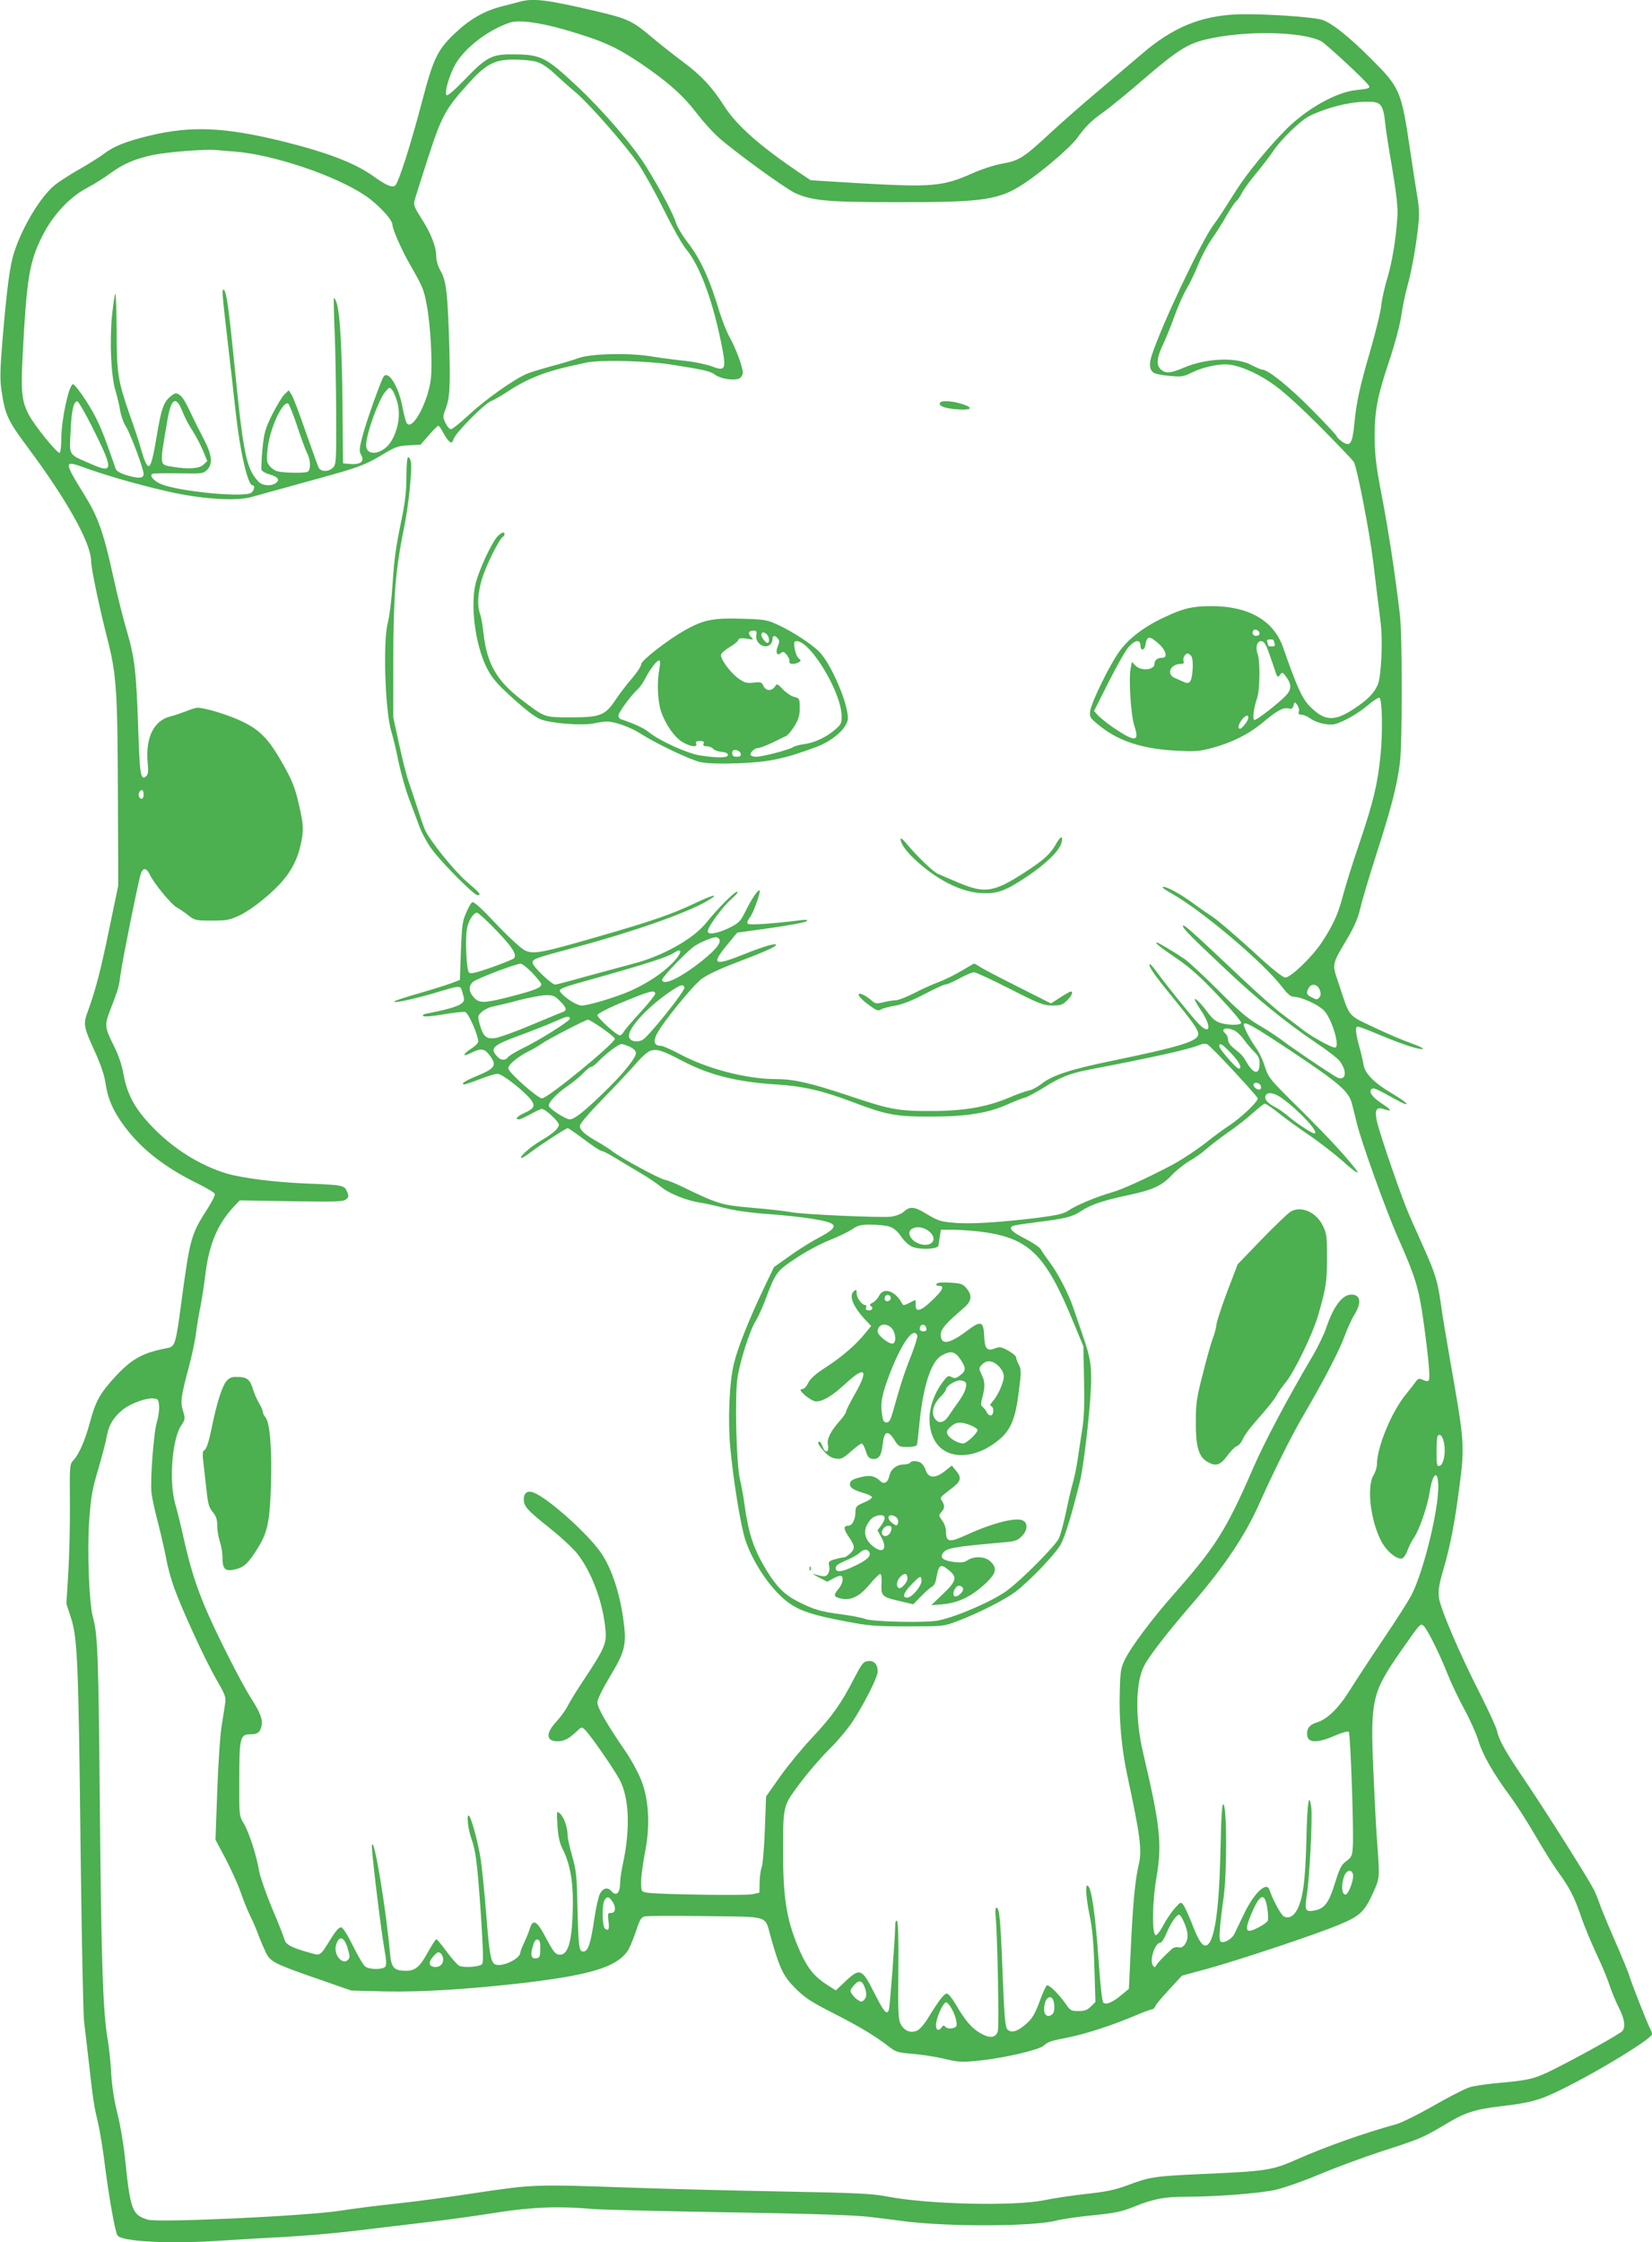 <?xml version="1.0" standalone="no"?>
<!DOCTYPE svg PUBLIC "-//W3C//DTD SVG 20010904//EN"
 "http://www.w3.org/TR/2001/REC-SVG-20010904/DTD/svg10.dtd">
<svg version="1.0" xmlns="http://www.w3.org/2000/svg"
 width="943pt" height="1280pt" viewBox="0 0 943 1280"
 preserveAspectRatio="xMidYMid meet">
<g transform="translate(0,1280) scale(0.1,-0.1)"
fill="#4caf50" stroke="none">
<path d="M2965 12790 c-16 -5 -59 -16 -95 -25 -104 -26 -185 -72 -271 -153
-101 -95 -125 -144 -189 -388 -62 -238 -135 -468 -154 -483 -17 -14 -53 1
-126 54 -103 74 -267 137 -524 200 -329 80 -515 87 -751 31 -135 -33 -204 -60
-259 -102 -25 -19 -90 -60 -143 -90 -53 -30 -116 -71 -140 -90 -81 -66 -185
-238 -232 -384 -25 -74 -42 -209 -67 -503 -14 -174 -15 -222 -5 -290 20 -134
36 -169 145 -315 227 -304 365 -551 366 -654 0 -41 47 -265 91 -437 54 -209
60 -297 62 -901 l2 -515 -52 -250 c-50 -243 -78 -348 -122 -469 -27 -72 -24
-88 41 -230 31 -68 53 -132 59 -172 13 -94 44 -166 109 -253 96 -130 232 -236
416 -326 53 -26 98 -53 100 -60 3 -7 -15 -43 -39 -81 -97 -151 -102 -168 -152
-539 -31 -236 -36 -252 -78 -260 -144 -27 -206 -62 -304 -169 -83 -91 -108
-137 -139 -253 -28 -104 -62 -184 -96 -220 -20 -22 -21 -32 -19 -240 1 -120
-3 -299 -9 -398 l-11 -180 26 -80 c37 -114 43 -247 55 -1320 6 -506 15 -949
20 -985 4 -36 18 -148 29 -250 24 -209 26 -224 52 -335 10 -44 28 -154 39
-245 23 -178 56 -364 70 -390 20 -37 309 -51 600 -30 74 5 230 14 345 20 116
6 302 22 415 36 113 13 297 36 410 49 113 13 292 38 398 55 204 32 356 37 547
20 50 -4 401 -13 780 -19 513 -9 722 -16 815 -28 69 -8 154 -19 190 -24 251
-31 734 -29 860 5 30 8 124 22 208 30 131 13 165 21 240 51 110 44 169 55 296
55 168 0 413 19 505 39 49 11 158 49 246 86 87 37 251 98 364 135 220 71 233
77 356 150 117 71 170 88 318 106 179 21 231 36 366 104 216 108 500 283 501
308 0 7 -4 20 -10 30 -16 30 -101 245 -117 296 -8 28 -48 124 -88 215 -40 92
-78 184 -85 206 -7 22 -22 58 -33 80 -32 63 -261 426 -384 609 -123 182 -156
241 -168 296 -4 19 -45 109 -91 200 -123 241 -236 505 -241 565 -4 38 3 77 26
155 38 128 65 266 91 468 32 243 30 259 -55 742 -19 107 -42 245 -50 305 -18
128 -31 172 -92 309 -25 56 -63 142 -85 191 -43 96 -167 455 -188 543 -15 67
-4 86 41 70 48 -16 43 -4 -11 31 -55 36 -78 67 -62 83 11 11 24 6 135 -56 95
-53 84 -28 -12 29 -102 59 -158 115 -167 163 -3 21 -14 69 -25 108 -22 80 -24
114 -8 114 6 0 64 -22 128 -49 126 -53 224 -85 243 -79 7 3 -24 17 -67 33 -44
15 -140 56 -213 91 -150 71 -136 54 -197 239 -43 128 -46 112 49 273 38 65 59
115 71 167 9 41 50 179 91 307 84 260 118 390 135 523 14 110 14 724 0 845
-27 230 -65 479 -102 672 -33 170 -41 237 -42 333 -1 158 13 235 83 445 33 99
63 212 69 260 7 47 23 126 37 175 29 102 64 325 64 401 0 28 -4 75 -10 103 -5
29 -23 145 -40 259 -51 346 -58 361 -224 527 -126 126 -222 202 -276 221 -52
18 -350 37 -488 32 -209 -9 -367 -74 -543 -225 -63 -54 -180 -153 -259 -220
-80 -67 -197 -170 -260 -228 -158 -147 -183 -162 -278 -179 -46 -8 -119 -32
-173 -56 -168 -75 -230 -80 -659 -55 l-262 16 -62 41 c-230 156 -361 271 -435
387 -68 106 -129 171 -235 250 -50 37 -127 98 -171 135 -116 98 -141 110 -330
154 -279 65 -351 73 -430 52z m258 -159 c220 -65 289 -96 433 -192 155 -105
244 -184 323 -288 32 -42 86 -102 119 -132 79 -73 385 -296 441 -321 97 -44
183 -52 581 -52 496 -1 584 12 728 108 100 66 262 205 299 256 50 69 82 101
153 151 36 26 142 112 235 193 182 156 243 195 345 220 218 53 549 48 661 -9
29 -16 253 -223 272 -253 10 -15 0 -19 -70 -26 -114 -11 -284 -106 -403 -226
-96 -96 -222 -250 -281 -343 -22 -34 -52 -82 -67 -105 -15 -24 -45 -69 -68
-100 -73 -102 -298 -579 -350 -742 -17 -52 -12 -85 15 -100 11 -5 51 -13 90
-16 65 -6 77 -4 124 19 53 27 134 47 192 47 63 0 164 -40 256 -102 65 -43 145
-115 280 -249 103 -104 192 -197 197 -206 20 -38 91 -408 111 -573 6 -47 15
-125 21 -175 6 -49 16 -126 21 -170 13 -104 4 -304 -16 -353 -22 -50 -57 -86
-139 -140 -112 -73 -167 -69 -253 20 -41 43 -73 114 -149 333 -53 152 -196
235 -407 235 -108 0 -158 -11 -265 -61 -116 -53 -205 -120 -259 -193 -55 -73
-163 -294 -170 -345 -4 -33 -1 -39 44 -76 112 -94 251 -140 445 -150 106 -6
134 -4 202 14 116 31 211 78 291 144 84 71 120 90 150 83 18 -5 24 -1 29 17 6
22 7 22 21 3 8 -11 13 -28 9 -38 -4 -13 0 -18 16 -18 11 0 33 -9 49 -21 34
-25 102 -41 139 -33 49 12 136 62 191 109 29 25 59 44 65 42 16 -5 20 -199 6
-332 -16 -160 -41 -264 -119 -495 -39 -113 -81 -249 -95 -302 -28 -107 -56
-169 -122 -269 -55 -83 -176 -199 -207 -199 -15 0 -78 50 -192 156 -94 85
-193 170 -221 189 -28 18 -80 54 -115 80 -72 53 -155 98 -172 92 -6 -2 16 -18
49 -36 175 -99 521 -391 631 -533 32 -42 51 -58 68 -58 41 0 137 -43 171 -77
47 -46 96 -213 64 -213 -20 0 -127 59 -176 96 -27 21 -83 64 -125 95 -42 32
-149 126 -238 211 -272 257 -321 301 -328 294 -9 -8 45 -63 240 -246 184 -174
344 -304 514 -419 68 -45 132 -95 142 -110 48 -67 29 -121 -28 -85 -80 50
-248 164 -300 204 -33 25 -95 65 -138 90 -60 35 -112 79 -228 196 -82 82 -170
164 -195 181 -53 36 -149 93 -156 93 -15 0 18 -27 111 -90 79 -54 136 -105
240 -215 75 -79 134 -149 130 -155 -8 -13 -69 -13 -117 0 -26 8 -47 24 -72 58
-38 52 -76 90 -76 76 0 -5 16 -32 35 -61 64 -95 54 -147 -15 -75 -44 47 -178
213 -234 290 -21 29 -40 51 -43 48 -10 -9 29 -65 125 -182 117 -143 152 -192
152 -216 0 -41 -94 -71 -490 -153 -243 -50 -345 -84 -406 -133 -22 -17 -55
-35 -74 -38 -19 -4 -70 -22 -113 -41 -124 -52 -255 -75 -437 -75 -192 -1 -236
7 -477 88 -212 71 -311 94 -411 94 -171 0 -396 59 -554 144 -47 25 -94 46
-105 46 -38 0 -46 24 -24 67 35 68 205 276 256 315 31 23 104 58 200 94 155
59 225 90 225 100 0 12 -67 -7 -175 -50 -181 -73 -199 -64 -103 52 l56 68 193
27 c107 15 198 32 204 39 7 8 -2 9 -35 5 -163 -20 -292 -29 -301 -20 -6 6 -2
19 12 37 19 24 63 145 55 153 -7 8 -44 -45 -76 -110 -32 -65 -40 -74 -90 -100
-72 -36 -130 -46 -130 -23 0 25 84 139 137 186 26 22 39 40 31 40 -16 0 -114
-99 -177 -178 -74 -92 -249 -190 -416 -233 -60 -16 -182 -49 -270 -73 -88 -25
-167 -46 -176 -46 -21 0 -129 104 -129 124 0 22 12 26 250 90 321 86 632 195
747 263 78 46 36 38 -74 -15 -140 -65 -233 -97 -543 -187 -330 -95 -374 -104
-424 -80 -21 10 -92 75 -164 151 -90 96 -129 130 -138 123 -6 -5 -22 -33 -34
-62 -20 -44 -24 -76 -29 -217 l-6 -164 -50 -19 c-27 -10 -110 -36 -183 -57
-74 -21 -137 -42 -140 -46 -13 -13 95 9 213 43 175 52 162 52 176 3 12 -40 11
-44 -9 -60 -19 -16 -89 -35 -201 -57 -14 -2 -20 -8 -15 -13 5 -5 55 -1 118 10
60 10 114 16 122 13 19 -7 74 -133 74 -169 0 -8 -18 -26 -40 -40 -52 -34 -52
-50 0 -24 55 28 75 25 104 -13 45 -58 34 -76 -77 -121 -65 -27 -92 -46 -65
-46 7 1 47 14 88 30 41 17 87 30 101 30 28 0 165 -109 195 -155 20 -31 11 -44
-46 -70 -39 -18 -53 -35 -27 -35 6 0 36 14 66 30 30 17 59 30 64 30 19 0 97
-72 97 -89 0 -22 -29 -49 -105 -94 -60 -35 -128 -97 -108 -97 5 0 30 15 54 34
60 45 200 136 210 136 4 0 47 -29 94 -65 48 -36 92 -65 99 -65 7 0 39 -16 72
-36 32 -20 97 -59 143 -86 46 -26 101 -64 123 -82 44 -38 148 -80 224 -91 27
-4 90 -18 141 -31 55 -14 154 -28 245 -34 84 -6 195 -18 246 -26 160 -25 169
-43 50 -107 -46 -24 -123 -72 -171 -107 l-89 -63 -53 -111 c-86 -179 -153
-347 -175 -437 -27 -108 -36 -324 -21 -485 17 -186 60 -449 86 -526 49 -145
164 -306 264 -369 60 -39 140 -63 311 -95 128 -25 169 -28 350 -28 201 0 206
0 280 28 125 47 272 122 336 169 78 59 224 211 258 269 24 41 66 179 111 363
20 83 53 361 61 511 8 137 0 190 -43 314 -14 41 -38 112 -54 158 -30 90 -92
208 -144 276 -18 24 -38 53 -44 65 -7 12 -48 39 -91 61 -78 39 -98 63 -62 74
9 3 73 12 142 21 152 19 192 29 240 61 55 37 127 61 262 90 149 31 198 54 257
116 25 27 71 63 101 81 30 17 73 47 95 67 22 20 78 63 125 96 47 32 111 82
142 111 32 29 63 53 68 53 6 0 41 -24 78 -53 37 -30 114 -86 172 -125 58 -39
143 -105 190 -146 83 -74 110 -89 74 -44 -65 82 -161 185 -315 338 -171 169
-178 177 -199 242 -11 37 -34 84 -50 106 -32 44 -70 116 -70 132 0 25 46 -1
284 -159 266 -178 316 -222 334 -294 6 -23 18 -73 28 -112 26 -107 165 -493
234 -650 99 -222 119 -288 145 -473 28 -200 40 -326 31 -341 -5 -7 -15 -7 -33
2 -23 10 -28 9 -42 -11 -9 -13 -33 -43 -53 -68 -83 -99 -168 -304 -168 -403 0
-17 -9 -45 -20 -63 -40 -66 -16 -265 47 -380 32 -59 96 -108 121 -92 8 6 21
27 28 48 7 20 23 50 34 66 31 44 78 180 91 263 17 112 49 131 49 29 0 -140
-84 -481 -151 -613 -15 -31 -88 -146 -162 -255 -74 -110 -159 -240 -191 -291
-63 -102 -129 -167 -188 -185 -44 -13 -61 -36 -56 -76 5 -42 61 -42 155 -1 43
19 77 28 82 23 10 -10 30 -581 23 -661 -3 -45 -8 -56 -38 -78 -28 -21 -38 -41
-64 -126 -35 -112 -59 -144 -117 -155 -51 -10 -57 2 -44 83 16 99 34 447 26
505 -13 96 -23 31 -28 -192 -6 -227 -19 -327 -52 -390 -20 -39 -49 -54 -76
-40 -18 10 -62 92 -83 153 -16 49 -90 -21 -146 -141 -23 -48 -47 -98 -54 -112
-13 -28 -60 -55 -77 -44 -13 8 -10 64 16 254 19 144 19 511 -1 530 -8 8 -13
-60 -17 -257 -7 -328 -31 -509 -73 -544 -24 -19 -49 13 -88 115 -20 51 -43
101 -51 112 -15 18 -16 18 -49 -19 -18 -20 -48 -64 -66 -98 -17 -33 -37 -58
-43 -56 -22 7 -20 190 4 327 33 195 23 293 -76 715 -46 197 -44 399 6 496 28
55 133 191 274 354 185 214 304 392 385 575 80 179 180 380 247 495 120 205
209 377 237 455 15 41 40 97 56 123 44 71 37 117 -16 117 -52 0 -103 -68 -144
-191 -12 -35 -45 -104 -74 -154 -146 -247 -277 -494 -346 -653 -151 -347 -211
-442 -450 -713 -118 -133 -239 -294 -276 -367 -26 -52 -29 -67 -32 -189 -5
-156 10 -325 43 -478 74 -345 85 -426 65 -510 -20 -85 -32 -210 -44 -454 l-12
-254 -40 -33 c-50 -43 -91 -61 -106 -46 -6 6 -17 97 -24 204 -21 299 -42 450
-65 464 -15 9 -10 -66 11 -171 15 -70 23 -159 27 -297 l6 -196 -26 -26 c-20
-20 -36 -26 -71 -26 -42 0 -47 3 -74 43 -37 53 -93 108 -106 104 -5 -2 -24
-43 -42 -93 -26 -70 -42 -97 -74 -125 -49 -45 -87 -57 -109 -34 -13 13 -18 68
-28 323 -12 311 -18 372 -35 372 -7 0 -8 -22 -4 -57 9 -89 20 -617 12 -647
-10 -39 -46 -44 -100 -12 -50 29 -87 72 -140 164 -20 34 -43 62 -51 62 -16 0
-47 -41 -107 -139 -20 -34 -48 -66 -62 -72 -36 -17 -73 -3 -93 34 -16 29 -17
61 -15 309 2 180 -1 279 -8 283 -6 4 -10 -7 -10 -27 0 -64 -30 -462 -36 -480
-11 -34 -28 -14 -84 97 -69 138 -82 143 -165 64 l-54 -51 -50 32 c-68 43 -108
91 -147 175 -81 177 -104 304 -104 580 0 271 -1 264 93 391 44 60 119 147 166
194 48 47 109 119 136 160 71 109 145 256 145 288 0 42 -21 64 -55 60 -27 -3
-35 -14 -79 -98 -72 -141 -126 -218 -239 -338 -56 -59 -138 -159 -183 -222
l-81 -115 -7 -189 c-4 -104 -12 -201 -18 -215 -6 -14 -11 -53 -12 -86 l-1 -59
-40 -9 c-41 -9 -545 -1 -602 9 -33 6 -33 7 -33 64 0 31 10 104 21 161 31 153
24 303 -20 415 -17 45 -60 123 -96 175 -101 147 -155 241 -155 271 0 17 28 74
69 143 91 151 100 188 78 339 -20 143 -65 279 -121 364 -70 108 -305 319 -390
352 -35 13 -56 -1 -56 -39 0 -40 20 -62 148 -164 64 -51 136 -118 159 -148 82
-106 145 -277 159 -430 8 -79 -5 -109 -120 -283 -41 -61 -84 -131 -96 -155
-12 -24 -42 -65 -66 -91 -60 -65 -57 -110 9 -110 36 0 63 14 105 53 32 31 32
31 52 12 37 -38 170 -231 200 -290 52 -104 58 -278 16 -473 -9 -40 -16 -88
-16 -107 0 -61 -22 -84 -50 -50 -20 24 -48 18 -65 -15 -9 -17 -22 -76 -31
-133 -22 -154 -37 -197 -65 -197 -24 0 -27 25 -33 260 -3 173 -7 205 -30 285
-14 49 -26 103 -26 119 0 44 -21 104 -43 123 -20 18 -20 17 -15 -67 4 -59 12
-99 26 -127 43 -83 62 -180 62 -308 -1 -218 -24 -309 -78 -303 -22 2 -34 18
-74 93 -51 98 -75 114 -92 60 -5 -16 -19 -53 -32 -80 -13 -28 -24 -55 -24 -61
0 -34 -98 -82 -140 -69 -28 9 -36 51 -55 293 -9 117 -23 253 -30 303 -14 93
-52 237 -67 253 -16 19 -8 -70 12 -127 27 -76 35 -145 56 -450 12 -187 14
-261 6 -269 -16 -16 -106 -22 -131 -9 -12 7 -44 43 -72 81 -28 39 -54 70 -58
70 -4 0 -25 -32 -47 -71 -47 -87 -73 -109 -128 -109 -65 0 -82 18 -89 92 -23
262 -92 678 -104 626 -5 -20 50 -474 72 -600 11 -60 12 -85 4 -95 -15 -17 -90
-17 -114 1 -11 8 -42 61 -70 118 -30 61 -57 104 -67 106 -11 2 -29 -17 -55
-58 -69 -111 -60 -105 -129 -86 -99 28 -134 46 -140 75 -4 14 -35 95 -71 178
-35 84 -68 180 -74 213 -14 86 -56 217 -87 270 -27 45 -27 46 -26 250 0 242 5
260 63 260 41 0 55 10 64 48 8 35 -7 76 -61 160 -58 91 -204 380 -261 517 -53
126 -84 226 -121 387 -16 73 -39 167 -51 208 -35 130 -16 367 36 444 22 33 23
37 10 81 -16 53 -13 79 34 256 17 63 35 148 40 189 5 41 16 109 25 150 8 41
22 130 30 198 22 168 71 279 165 379 l30 31 293 -5 c248 -4 296 -3 312 10 17
13 18 18 7 45 -15 36 -24 38 -231 46 -177 7 -368 31 -455 57 -154 46 -308 143
-428 269 -98 102 -141 183 -162 298 -9 51 -28 108 -53 158 -57 115 -57 120
-18 221 43 113 44 114 56 203 10 73 91 476 111 553 12 46 33 48 54 5 23 -50
123 -171 154 -188 15 -8 45 -28 66 -45 37 -29 43 -30 134 -30 87 0 102 3 161
31 71 34 194 134 251 205 48 59 76 116 94 191 20 87 19 120 -11 245 -20 87
-37 129 -87 218 -81 144 -129 195 -231 245 -75 37 -214 80 -258 80 -11 0 -40
-9 -66 -20 -26 -10 -67 -24 -91 -30 -94 -24 -141 -122 -128 -264 5 -50 3 -67
-9 -77 -31 -26 -36 6 -45 273 -11 326 -20 402 -64 553 -20 66 -56 210 -80 320
-54 246 -85 333 -160 455 -124 201 -124 205 5 158 129 -46 297 -94 475 -135
189 -42 383 -55 470 -30 50 14 120 33 395 109 214 59 257 75 350 131 76 46 92
52 153 55 l68 4 47 54 c26 30 50 54 54 54 4 0 16 -17 27 -38 11 -21 27 -44 35
-51 13 -11 17 -9 26 15 15 38 175 200 214 215 17 7 56 29 86 49 109 73 215
117 365 150 28 6 68 15 90 20 76 17 341 11 480 -10 193 -30 231 -39 257 -59
30 -23 111 -36 138 -21 12 6 20 21 20 35 0 32 -44 147 -77 204 -14 25 -38 86
-54 135 -60 199 -109 306 -187 407 -27 35 -55 82 -62 104 -17 55 -94 200 -171
323 -76 123 -247 321 -396 461 -181 169 -206 181 -376 181 -110 0 -143 -18
-262 -142 -60 -62 -100 -97 -106 -91 -14 14 17 120 54 182 56 93 187 192 307
232 50 17 172 1 313 -40z m-166 -182 c32 -9 63 -28 107 -68 33 -31 89 -81 124
-110 79 -68 279 -296 354 -404 31 -45 97 -163 146 -262 49 -99 106 -200 126
-224 84 -100 160 -311 211 -580 20 -110 12 -121 -63 -92 -29 11 -96 25 -149
31 -54 5 -143 17 -198 26 -130 21 -349 15 -415 -11 -25 -9 -93 -30 -151 -45
-58 -16 -122 -35 -142 -44 -70 -29 -237 -147 -327 -231 -50 -47 -98 -85 -106
-85 -8 0 -22 16 -31 35 -15 31 -15 40 -4 68 28 69 32 126 26 357 -9 310 -17
388 -50 443 -16 29 -25 59 -25 88 -1 54 -32 132 -89 219 -31 48 -41 71 -36 90
3 14 37 122 76 242 79 244 100 284 228 426 104 116 152 142 264 142 43 0 99
-5 124 -11z m4822 -248 c12 -12 21 -41 26 -87 3 -38 22 -161 42 -274 23 -139
33 -226 30 -270 -7 -125 -30 -266 -57 -355 -15 -49 -31 -119 -35 -155 -3 -36
-31 -150 -61 -255 -64 -220 -80 -294 -93 -423 -11 -116 -24 -135 -70 -103 -17
12 -31 26 -31 31 0 5 -65 74 -144 154 -130 131 -248 226 -281 226 -7 0 -34 12
-61 26 -87 47 -258 40 -387 -15 -72 -31 -101 -34 -127 -13 -32 26 -29 66 10
148 17 37 47 109 65 162 19 52 49 120 67 151 19 31 49 94 68 141 19 47 53 112
77 145 23 33 61 92 83 132 23 39 48 77 56 84 9 7 24 29 34 49 10 20 47 70 81
111 34 41 77 97 95 124 42 65 158 178 209 203 96 47 224 80 318 81 53 1 71 -3
86 -18z m-6541 -266 c222 -17 578 -137 749 -253 71 -48 153 -136 153 -164 0
-26 53 -146 103 -233 68 -118 77 -139 92 -221 22 -113 34 -326 25 -422 -14
-131 -104 -302 -137 -259 -6 6 -17 49 -26 95 -22 118 -82 212 -108 171 -17
-28 -102 -266 -121 -343 -16 -61 -18 -84 -9 -98 26 -42 1 -63 -69 -56 l-32 3
-3 340 c-3 330 -15 527 -35 581 -6 15 -12 25 -14 23 -2 -2 0 -96 5 -209 4
-113 8 -325 8 -472 1 -258 0 -269 -20 -289 -23 -23 -67 -23 -80 1 -4 8 -37
101 -74 205 -36 105 -73 201 -81 213 l-16 24 -24 -23 c-13 -12 -44 -64 -70
-115 -41 -83 -46 -103 -56 -198 -5 -58 -8 -112 -5 -119 3 -7 23 -19 46 -25 49
-15 60 -31 36 -49 -29 -21 -79 -16 -102 10 -68 74 -85 158 -138 697 -29 288
-42 381 -56 394 -14 15 -12 -15 20 -289 16 -137 37 -320 46 -405 24 -222 69
-420 96 -420 19 0 8 -39 -13 -46 -67 -23 -409 12 -507 52 -42 17 -69 48 -52
59 6 3 73 4 150 3 134 -3 141 -2 163 20 34 33 28 86 -18 174 -21 40 -49 96
-62 123 -43 92 -59 119 -79 132 -17 12 -24 10 -47 -8 -42 -33 -55 -70 -82
-232 -34 -204 -47 -214 -89 -71 -12 44 -41 131 -64 195 -68 195 -75 237 -75
481 -1 119 -4 214 -8 210 -4 -4 -12 -61 -19 -127 -14 -150 -5 -344 21 -428 10
-34 22 -84 26 -111 4 -27 19 -70 35 -95 27 -45 99 -239 99 -267 0 -25 -29 -27
-92 -8 -42 12 -62 24 -68 38 -4 12 -16 48 -28 81 -52 150 -83 218 -142 309
-34 53 -68 95 -74 93 -24 -8 -66 -206 -66 -309 0 -42 -4 -79 -9 -83 -12 -7
-140 150 -175 215 -42 78 -48 132 -36 355 23 436 38 525 117 678 58 113 155
216 253 266 36 19 94 55 130 82 76 55 136 81 246 105 79 16 288 33 354 28 19
-2 68 -6 108 -9z m932 -1439 c16 -67 3 -146 -35 -212 -45 -77 -145 -95 -145
-25 0 62 70 257 108 303 25 30 26 30 42 10 9 -11 22 -45 30 -76z m-1745 -131
c124 -247 124 -270 -2 -215 -136 59 -127 45 -120 185 5 124 18 179 40 173 6
-2 44 -67 82 -143z m493 133 c6 -7 18 -33 28 -58 10 -25 34 -71 55 -102 20
-31 46 -82 59 -113 l23 -57 -21 -20 c-23 -23 -85 -28 -174 -13 -80 13 -78 -2
-33 263 17 101 36 132 63 100z m678 -129 c22 -68 48 -138 57 -156 22 -41 22
-99 1 -107 -20 -7 -129 -6 -168 3 -16 3 -37 18 -48 32 -17 23 -18 33 -9 108
14 110 83 259 115 248 6 -2 29 -60 52 -128z m5494 -1185 c0 -8 -9 -14 -20 -14
-19 0 -27 19 -14 33 10 9 34 -4 34 -19z m-578 -57 c43 -37 56 -82 23 -82 -28
0 -45 -13 -45 -35 0 -36 -78 -42 -109 -9 l-20 21 -7 -37 c-12 -63 1 -265 21
-328 31 -94 6 -96 -125 -7 -30 21 -66 50 -80 64 l-25 27 83 165 c46 91 97 181
114 200 37 42 68 46 68 8 0 -30 23 -28 28 2 9 55 22 57 74 11z m658 19 c0 -2
3 -11 6 -20 4 -12 0 -16 -15 -16 -12 0 -21 2 -21 4 0 2 -3 11 -6 20 -4 12 0
16 15 16 12 0 21 -2 21 -4z m-32 -58 c11 -29 27 -77 37 -106 15 -48 18 -52 31
-35 13 17 15 17 33 -7 35 -45 35 -77 -2 -114 -44 -45 -162 -136 -176 -136 -13
0 -6 64 15 125 16 48 18 212 3 251 -14 38 -4 74 20 74 14 0 25 -14 39 -52z
m-438 -33 c15 -18 9 -130 -8 -147 -8 -8 -18 -9 -34 -1 -13 6 -35 15 -50 22
-53 21 -28 81 32 81 16 0 20 4 16 16 -6 16 9 44 24 44 4 0 13 -7 20 -15z m311
-384 c-13 -17 -27 -31 -32 -31 -16 0 -10 26 12 54 31 39 49 18 20 -23z m-6291
-406 c0 -26 -14 -33 -25 -15 -9 14 1 40 15 40 5 0 10 -11 10 -25z m2013 -776
c93 -97 120 -140 100 -160 -5 -5 -62 -28 -126 -51 -92 -32 -121 -39 -130 -29
-14 14 -22 180 -12 246 6 45 37 95 58 95 7 0 56 -45 110 -101z m1273 -50 c12
-20 -20 -61 -99 -124 -121 -97 -227 -147 -227 -107 0 15 149 170 187 193 36
23 98 48 120 49 6 0 15 -5 19 -11z m-235 -98 c-49 -69 -158 -147 -276 -199
-84 -36 -236 -82 -275 -82 -26 0 -91 40 -118 73 -19 22 -9 26 208 86 267 75
401 118 434 140 39 26 51 17 27 -18z m-832 -95 c28 -30 51 -59 51 -64 0 -20
-32 -33 -161 -67 -164 -43 -192 -44 -224 -9 -30 33 -32 65 -5 89 19 18 238
101 271 104 9 0 39 -23 68 -53z m868 -83 c6 -17 -205 -281 -239 -299 -36 -19
-78 -6 -78 23 0 47 103 160 222 243 70 49 88 55 95 33z m3627 -15 c7 -19 6
-31 -3 -42 -12 -14 -16 -14 -42 0 -32 16 -35 25 -18 55 15 28 51 21 63 -13z
m-3794 -21 c0 -7 -38 -55 -85 -106 -48 -52 -90 -102 -96 -113 -5 -10 -15 -18
-22 -18 -17 0 -127 99 -127 115 0 7 49 34 110 60 186 78 220 88 220 62z m-544
-41 c38 -38 42 -54 17 -63 -10 -3 -92 -37 -182 -75 -90 -38 -182 -71 -205 -74
-50 -7 -69 10 -88 80 -12 47 -12 48 15 72 15 13 44 26 65 29 20 4 84 19 142
35 58 15 127 28 154 29 42 1 52 -3 82 -33z m57 -101 c1 -13 -176 -124 -269
-169 -39 -19 -77 -42 -84 -51 -19 -23 -46 -18 -69 12 -33 41 -13 58 134 112
72 26 162 62 200 79 71 32 86 35 88 17z m185 -55 c40 -28 72 -55 72 -59 0 -27
-384 -341 -416 -341 -24 0 -188 144 -192 170 -4 20 50 66 118 100 25 12 58 32
73 43 36 25 248 135 263 136 6 1 43 -22 82 -49z m3611 -14 c15 -8 39 -32 54
-54 15 -21 41 -51 57 -67 23 -22 30 -38 30 -66 0 -64 -32 -63 -71 2 -26 44
-27 45 -76 85 -20 15 -33 35 -33 49 0 12 -7 28 -15 35 -33 28 7 40 54 16z m-4
-233 c74 -80 135 -149 135 -153 0 -19 -92 -107 -159 -152 -42 -28 -96 -68
-121 -88 -58 -47 -151 -109 -215 -143 -135 -71 -279 -137 -336 -153 -83 -23
-209 -75 -249 -104 -26 -18 -62 -27 -179 -42 -211 -26 -384 -37 -478 -28 -72
6 -90 12 -152 49 -74 45 -96 47 -136 11 -11 -10 -40 -21 -65 -25 -54 -8 -501
12 -572 25 -28 6 -127 17 -221 25 -182 16 -197 21 -412 125 -33 16 -73 32 -90
35 -34 7 -256 128 -297 161 -15 12 -53 37 -85 55 -73 41 -103 67 -103 92 0 12
54 75 133 156 73 75 156 164 185 197 28 34 65 67 81 74 37 15 70 5 184 -55
151 -80 310 -121 530 -135 162 -10 270 -35 452 -104 184 -70 243 -81 440 -80
204 0 325 20 435 69 41 18 87 37 102 40 15 4 62 29 105 56 93 59 153 83 265
104 355 68 562 114 620 138 21 9 39 11 50 5 10 -5 78 -74 153 -155z m-3449
141 c22 -11 34 -23 34 -36 0 -28 -80 -126 -187 -228 -109 -106 -165 -150 -191
-150 -22 0 -114 59 -119 76 -6 18 44 71 106 114 31 21 72 54 90 74 19 20 40
36 46 36 6 0 22 12 36 26 38 42 119 104 136 104 8 0 30 -7 49 -16z m3433 -38
c47 -50 64 -86 42 -86 -14 0 -111 112 -111 127 0 24 16 14 69 -41z m169 -189
c2 -10 -3 -17 -11 -17 -18 0 -39 24 -30 34 12 12 38 2 41 -17z m121 -67 c102
-74 217 -200 183 -200 -13 0 -102 58 -151 100 -25 21 -60 45 -77 53 -39 20
-58 43 -50 62 9 24 50 18 95 -15z m-2239 -733 c22 -8 45 -27 64 -56 17 -25 43
-49 63 -58 46 -19 147 -14 150 7 1 8 4 32 8 53 l6 37 67 0 c37 0 106 -5 152
-10 284 -35 376 -125 538 -520 l56 -135 4 -194 c3 -143 0 -220 -12 -290 -8
-53 -20 -130 -26 -171 -6 -41 -18 -97 -26 -125 -8 -27 -26 -103 -39 -167 -14
-65 -32 -133 -41 -150 -23 -46 -205 -229 -292 -295 -78 -59 -282 -149 -393
-173 -69 -15 -379 -9 -423 9 -17 7 -77 18 -135 26 -116 15 -157 27 -247 73
-74 37 -122 85 -178 177 -74 122 -103 209 -126 375 -6 47 -18 112 -26 145 -21
86 -30 466 -15 575 14 98 72 279 105 330 12 19 35 69 51 110 62 167 67 173
176 246 55 37 142 84 193 104 52 21 111 49 132 64 33 22 49 26 109 25 38 0 86
-5 105 -12z m228 -30 c43 -40 15 -83 -46 -71 -63 13 -96 75 -49 93 29 12 67 3
95 -22z m-4400 -992 c2 -21 -3 -62 -12 -90 -19 -62 -40 -342 -31 -410 3 -27
21 -108 40 -180 18 -71 38 -161 45 -198 6 -38 26 -110 44 -161 49 -134 176
-410 241 -523 51 -88 56 -102 50 -138 -3 -22 -13 -83 -21 -135 -8 -52 -19
-218 -24 -368 l-10 -274 59 -111 c32 -62 71 -148 86 -192 15 -44 38 -101 51
-127 13 -26 35 -75 48 -111 13 -35 34 -83 45 -106 27 -51 48 -62 308 -152
l178 -62 196 -5 c208 -4 469 12 784 48 386 46 531 90 597 182 11 16 32 66 47
110 22 68 30 83 51 88 14 4 170 4 348 2 372 -5 336 6 371 -117 51 -182 72
-226 141 -295 55 -55 89 -77 220 -144 148 -75 240 -131 322 -195 33 -25 49
-29 125 -35 49 -4 130 -16 181 -28 87 -21 100 -21 210 -10 133 14 332 60 359
84 28 24 34 26 139 47 107 22 249 68 384 125 47 20 90 36 97 36 6 0 14 8 18
18 3 9 39 52 79 95 l73 79 144 39 c181 50 617 195 751 251 121 50 147 75 196
183 39 87 38 82 23 290 -6 72 -15 258 -22 415 -17 399 -7 439 161 680 110 157
108 154 126 139 21 -17 92 -161 137 -275 20 -51 63 -141 95 -200 33 -60 69
-141 81 -180 23 -79 85 -188 183 -320 36 -49 100 -150 143 -224 43 -74 99
-164 125 -200 70 -97 95 -144 135 -260 19 -57 59 -151 86 -210 28 -58 62 -138
75 -178 13 -40 38 -100 55 -133 33 -66 39 -109 20 -133 -13 -16 -241 -143
-390 -218 -108 -54 -141 -63 -311 -78 -69 -6 -146 -17 -171 -25 -26 -8 -118
-55 -205 -105 -88 -50 -184 -98 -214 -106 -187 -52 -395 -125 -570 -202 -137
-61 -175 -67 -535 -82 -276 -13 -300 -16 -430 -65 -70 -26 -122 -37 -235 -49
-80 -9 -188 -25 -240 -36 -171 -35 -661 -24 -895 21 -85 17 -175 21 -605 29
-278 5 -667 15 -865 22 -535 19 -549 19 -870 -29 -154 -24 -365 -52 -470 -63
-104 -11 -246 -29 -315 -40 -191 -30 -1036 -69 -1096 -51 -89 26 -100 56 -129
338 -8 85 -28 201 -44 265 -19 74 -31 152 -36 228 -3 63 -12 151 -20 195 -27
153 -37 436 -45 1335 -8 868 -12 979 -40 1080 -21 75 -33 377 -21 546 10 140
17 180 52 298 22 75 45 163 50 194 12 62 40 106 95 149 44 33 129 64 169 60
27 -2 30 -6 33 -42z m7335 -213 c11 -55 -3 -126 -26 -130 -15 -3 -17 6 -17 81
0 46 3 87 7 91 14 14 28 -2 36 -42z m-520 -2461 c7 -28 -25 -116 -43 -116 -20
0 -25 49 -10 97 12 41 44 53 53 19z m-4229 -153 c24 -33 21 -68 -5 -68 -20 0
-21 -4 -16 -44 7 -48 1 -62 -20 -45 -16 14 -18 131 -3 160 14 25 25 24 44 -3z
m3740 -40 c5 -31 6 -63 3 -72 -3 -8 -28 -26 -56 -40 -68 -35 -78 -21 -44 64
52 129 82 144 97 48z m-474 -84 c24 -56 25 -92 4 -123 -11 -16 -23 -21 -37
-17 -12 3 -28 -1 -37 -9 -42 -38 -76 -73 -87 -90 -10 -17 -13 -18 -22 -5 -21
30 12 130 42 130 8 0 24 25 36 55 24 58 56 105 72 105 5 0 19 -21 29 -46z
m-4775 -147 c13 -44 13 -53 1 -65 -30 -31 -81 28 -69 79 16 64 47 57 68 -14z
m1099 -2 c0 -40 -4 -51 -18 -53 -32 -7 -40 13 -26 63 9 33 17 45 29 43 12 -3
16 -15 15 -53z m-554 -60 c0 -29 -22 -47 -52 -43 -32 4 -33 29 -3 62 21 23 28
26 40 16 8 -7 15 -23 15 -35z m2398 -142 c20 -39 22 -71 6 -88 -14 -14 -19
-14 -37 -2 -11 7 -27 23 -34 34 -12 17 -11 23 8 46 24 31 44 34 57 10z m1090
-119 c2 -27 -2 -45 -12 -53 -24 -20 -46 -6 -46 29 0 76 53 97 58 24z m-594 -7
c28 -42 45 -104 33 -116 -14 -14 -54 -14 -63 1 -5 8 -11 6 -20 -6 -20 -28 -37
-9 -29 32 8 44 42 112 55 112 5 0 16 -10 24 -23z"/>
<path d="M5366 10501 c-11 -17 22 -31 91 -37 89 -8 106 8 31 31 -57 17 -114
20 -122 6z"/>
<path d="M2320 10081 c0 -76 -7 -145 -25 -232 -37 -180 -44 -232 -55 -394 -5
-80 -17 -176 -27 -213 -28 -113 -14 -512 22 -622 8 -25 26 -99 39 -165 14 -66
41 -163 61 -215 19 -52 47 -125 61 -163 14 -37 45 -93 69 -125 59 -80 241
-262 260 -262 25 0 16 11 -61 77 -72 62 -214 239 -238 296 -8 18 -26 70 -41
117 -15 47 -38 116 -51 153 -13 37 -38 136 -56 220 l-33 152 0 335 c1 362 13
509 60 740 27 127 50 350 40 387 -3 13 -10 23 -15 23 -6 0 -10 -44 -10 -109z"/>
<path d="M2840 9738 c-34 -36 -108 -196 -126 -273 -29 -126 -1 -342 61 -470
25 -52 53 -88 103 -135 101 -96 168 -149 205 -165 57 -24 235 -38 303 -25 33
7 70 12 84 11 44 -2 130 -33 183 -67 92 -59 290 -153 347 -165 35 -7 112 -10
215 -6 170 6 259 24 445 93 98 37 180 112 180 165 0 86 -95 307 -162 377 -44
45 -151 115 -235 154 -64 30 -76 32 -209 36 -162 5 -217 -6 -322 -64 -99 -56
-252 -174 -252 -196 0 -11 -24 -47 -52 -80 -29 -33 -71 -88 -93 -121 -60 -91
-88 -102 -255 -102 -155 0 -147 -3 -285 102 -140 107 -196 206 -215 378 -5 44
-13 93 -19 108 -20 53 -13 141 19 228 29 81 92 203 110 214 6 3 10 10 10 16 0
16 -18 10 -40 -13z m1477 -564 c-8 -46 50 -83 81 -52 7 7 12 20 12 30 0 22 13
23 30 3 10 -12 10 -21 0 -44 -15 -36 -5 -58 17 -39 13 10 19 8 35 -11 10 -14
17 -30 14 -38 -6 -15 31 -18 54 -3 13 8 13 11 -1 22 -9 7 -19 32 -23 56 -5 36
-4 42 12 42 78 0 252 -288 256 -423 1 -45 -2 -52 -37 -82 -50 -44 -121 -76
-177 -83 -25 -3 -54 -11 -65 -18 -24 -15 -173 -54 -209 -54 -13 0 -27 4 -31 9
-7 13 22 41 43 41 9 0 46 14 82 31 36 18 72 35 80 39 8 4 28 29 45 55 23 38
30 59 30 103 0 54 -1 56 -32 64 -17 4 -46 24 -64 43 -32 33 -33 34 -46 15 -19
-27 -51 -25 -65 4 -10 22 -15 24 -57 19 -40 -4 -51 -1 -87 25 -49 36 -106 116
-98 137 4 9 26 27 49 41 24 14 46 31 49 40 4 11 15 13 48 8 41 -7 42 -6 25 10
-20 21 -14 36 15 36 17 0 19 -5 15 -26z m61 4 c14 -14 16 -48 3 -48 -6 0 -17
10 -25 22 -22 31 -4 52 22 26z m-614 -195 c-15 -79 -10 -184 9 -243 25 -75 79
-152 126 -178 46 -26 83 -29 75 -7 -5 11 1 15 21 15 20 0 26 -4 21 -15 -4 -11
1 -15 18 -15 13 0 29 -6 36 -14 6 -8 28 -16 48 -18 25 -2 37 -8 37 -18 0 -17
-59 -18 -161 -2 -70 11 -229 83 -287 130 -33 26 -74 46 -164 77 -7 2 -13 12
-13 20 0 18 73 117 110 150 12 11 31 38 42 60 27 52 66 105 80 105 7 0 8 -15
2 -47z m464 -485 c3 -13 -3 -18 -22 -18 -20 0 -26 5 -26 21 0 15 5 20 22 17
13 -2 24 -11 26 -20z"/>
<path d="M5141 8012 c-2 -25 28 -68 81 -118 119 -112 260 -185 373 -192 95 -6
141 10 264 92 111 74 187 148 200 194 12 42 -4 42 -27 1 -32 -59 -67 -92 -157
-152 -199 -132 -248 -141 -403 -76 -53 22 -108 46 -121 52 -28 14 -119 102
-173 167 -20 25 -37 39 -37 32z"/>
<path d="M5490 7259 c-36 -22 -95 -51 -132 -65 -37 -14 -102 -43 -143 -65 -42
-21 -87 -39 -101 -39 -14 0 -45 -5 -70 -11 -40 -10 -47 -9 -67 8 -28 26 -67
46 -74 39 -9 -8 22 -39 69 -72 33 -23 43 -26 58 -16 10 6 46 16 79 21 40 7 95
28 166 65 58 31 113 56 122 56 9 0 45 16 80 35 35 19 72 35 83 35 10 0 103
-43 205 -95 169 -86 192 -95 242 -95 47 0 59 4 84 29 28 28 37 51 21 51 -4 0
-31 -15 -60 -34 l-53 -34 -192 97 c-106 53 -203 104 -217 114 -13 9 -27 17
-30 16 -3 0 -34 -19 -70 -40z"/>
<path d="M7365 5882 c-16 -11 -91 -82 -165 -159 l-135 -140 -57 -149 c-31 -82
-60 -169 -64 -194 -3 -25 -13 -61 -21 -80 -8 -19 -33 -107 -55 -195 -37 -143
-42 -173 -42 -280 -1 -140 16 -200 63 -228 50 -30 75 -23 116 32 20 28 45 53
56 56 10 4 26 21 33 40 8 18 38 61 68 94 83 95 114 134 128 161 7 14 30 45 50
70 49 60 153 275 184 380 45 158 51 193 51 330 0 124 -2 139 -25 185 -39 78
-126 114 -185 77z"/>
<path d="M1291 4914 c-24 -31 -53 -121 -81 -257 -20 -97 -32 -132 -48 -139 -5
-2 -6 -32 -1 -68 4 -36 12 -107 18 -158 8 -76 14 -98 35 -123 20 -24 26 -42
26 -79 0 -26 7 -67 15 -90 8 -23 15 -64 15 -89 0 -69 14 -83 72 -70 52 12 78
37 135 131 51 84 64 151 70 358 6 201 -7 352 -32 380 -8 9 -15 23 -15 31 0 8
-10 30 -21 49 -12 19 -28 56 -36 82 -16 54 -34 68 -92 68 -31 0 -44 -6 -60
-26z"/>
<path d="M5346 5471 c-4 -7 1 -11 13 -11 35 0 24 -24 -39 -84 -66 -63 -96 -70
-93 -22 1 15 -1 26 -5 24 -69 -34 -64 -34 -76 -13 -39 68 -104 88 -128 38 -7
-15 -24 -33 -36 -39 -15 -7 -20 -14 -13 -18 18 -12 12 -26 -10 -26 -15 0 -19
5 -15 15 3 8 1 15 -4 15 -20 0 -50 41 -50 66 0 22 -2 25 -15 14 -32 -26 -6
-89 67 -167 l31 -32 -31 -38 c-52 -66 -135 -138 -225 -196 -63 -41 -92 -67
-104 -92 -11 -23 -24 -35 -37 -35 -29 0 52 -69 82 -70 40 0 92 31 169 102 112
104 133 81 54 -58 -28 -49 -51 -94 -51 -101 0 -7 -15 -30 -33 -50 -56 -63 -78
-107 -71 -140 8 -43 -14 -53 -29 -14 -6 17 -15 31 -19 31 -15 0 -8 -17 25 -54
22 -25 43 -39 67 -42 31 -5 41 0 87 40 28 25 56 46 61 46 6 0 16 -19 24 -42
10 -34 18 -44 39 -46 35 -4 51 18 58 86 8 73 29 81 66 23 24 -39 28 -41 75
-41 32 0 52 5 54 13 2 6 9 64 15 128 21 206 65 344 123 379 53 32 80 27 112
-22 31 -48 31 -64 -5 -90 -21 -16 -31 -18 -47 -9 -18 10 -24 7 -46 -22 -82
-107 -103 -236 -55 -332 61 -122 234 -122 376 0 63 54 90 119 108 267 15 115
15 129 1 157 -9 16 -16 36 -16 43 0 7 -20 24 -45 38 -40 22 -49 23 -77 12 -44
-16 -57 -2 -60 70 -4 88 -18 92 -101 29 -99 -74 -147 -81 -147 -20 0 32 27 63
134 155 43 37 47 70 12 111 -21 24 -32 28 -94 31 -44 3 -72 0 -76 -7z m-261
-82 c0 -7 -8 -15 -17 -17 -18 -3 -25 18 -11 32 10 10 28 1 28 -15z m5 -171
c25 -27 28 -88 3 -88 -24 0 -83 48 -83 69 0 42 47 54 80 19z m198 -1 c2 -12
-3 -17 -17 -17 -12 0 -21 6 -21 13 0 31 32 34 38 4z m-52 -41 c3 -7 -13 -58
-34 -112 -37 -91 -65 -178 -106 -326 -13 -45 -21 -58 -36 -58 -15 0 -20 10
-25 45 -10 60 -2 106 30 195 72 200 149 314 171 256z m465 -175 c18 -19 29
-40 29 -58 0 -35 -34 -110 -63 -142 -15 -17 -18 -25 -9 -28 18 -7 15 -53 -3
-53 -9 0 -19 8 -22 18 -4 9 -14 22 -22 29 -13 10 -14 18 -3 57 16 62 15 89 -5
130 -16 34 -16 37 2 56 26 28 62 25 96 -9z m-187 -96 c7 -20 -9 -61 -45 -110
-16 -22 -40 -56 -52 -75 -28 -44 -60 -50 -82 -16 -21 32 -7 83 36 125 16 16
29 34 29 40 0 18 52 51 80 51 16 0 30 -7 34 -15z m26 -241 c22 -9 40 -21 40
-27 0 -18 -63 -77 -82 -77 -28 0 -76 27 -88 50 -9 17 -6 25 16 45 31 29 58 31
114 9z"/>
<path d="M5195 4450 c-3 -5 -21 -10 -38 -10 -40 -1 -73 -27 -81 -67 -8 -35
-29 -48 -48 -30 -35 33 -62 38 -118 24 -42 -11 -56 -19 -58 -35 -4 -23 17 -37
81 -56 22 -6 42 -16 44 -22 2 -6 -18 -20 -45 -31 -44 -19 -48 -23 -49 -55 -1
-46 -19 -78 -43 -78 -26 0 -25 -18 3 -60 38 -56 39 -69 12 -96 -13 -13 -30
-24 -37 -24 -7 0 -30 -5 -52 -11 -35 -10 -38 -13 -33 -39 4 -15 0 -35 -7 -45
-13 -18 -23 -17 -83 0 -10 3 4 -5 30 -19 l49 -25 36 19 c19 11 39 17 44 14 16
-10 8 -46 -17 -76 -29 -34 -26 -44 14 -53 58 -13 107 11 163 78 28 34 56 62
62 62 7 0 10 -20 8 -56 -4 -69 3 -76 105 -99 l76 -18 46 47 c25 26 53 50 62
54 9 3 19 22 23 44 15 84 24 90 75 47 46 -38 40 -60 -36 -133 l-67 -64 64 5
c93 8 171 47 253 126 54 53 59 81 22 117 -29 30 -92 34 -131 9 -18 -13 -37
-15 -75 -11 -62 8 -83 22 -69 47 17 33 58 40 354 66 59 5 74 10 98 34 34 34
37 75 7 90 -37 21 -174 -14 -322 -82 -99 -45 -117 -42 -117 19 0 19 -9 47 -22
63 -20 28 -20 31 -5 48 20 22 21 35 5 63 -14 22 -19 16 66 82 42 33 45 55 12
93 l-23 28 -41 -33 c-53 -41 -92 -40 -107 4 -5 17 -17 35 -25 42 -18 15 -57
17 -65 3z m-145 -315 c0 -9 -9 -28 -20 -43 l-21 -28 22 -40 c36 -66 10 -96
-46 -52 -57 44 -62 103 -13 156 25 26 78 31 78 7z m70 0 c7 -8 9 -22 6 -31 -6
-15 -9 -15 -29 -1 -29 19 -35 47 -9 47 11 0 25 -7 32 -15z m-32 -66 c-4 -29
-33 -48 -49 -32 -16 16 6 53 32 53 15 0 20 -5 17 -21z m-124 -134 c7 -20 -20
-44 -89 -76 -71 -34 -105 -37 -105 -10 0 13 16 25 56 42 31 12 68 33 81 45 25
23 47 23 57 -1z m216 -146 c0 -23 -37 -62 -50 -54 -17 10 -11 44 10 65 23 23
40 19 40 -11z m80 -14 c0 -30 -55 -95 -81 -95 -31 0 -22 28 24 75 49 51 57 54
57 20z m237 -42 c7 -19 -37 -57 -50 -44 -15 15 8 63 30 59 9 -2 18 -8 20 -15z"/>
<path d="M4621 3844 c0 -11 3 -14 6 -6 3 7 2 16 -1 19 -3 4 -6 -2 -5 -13z"/>
</g>
</svg>
